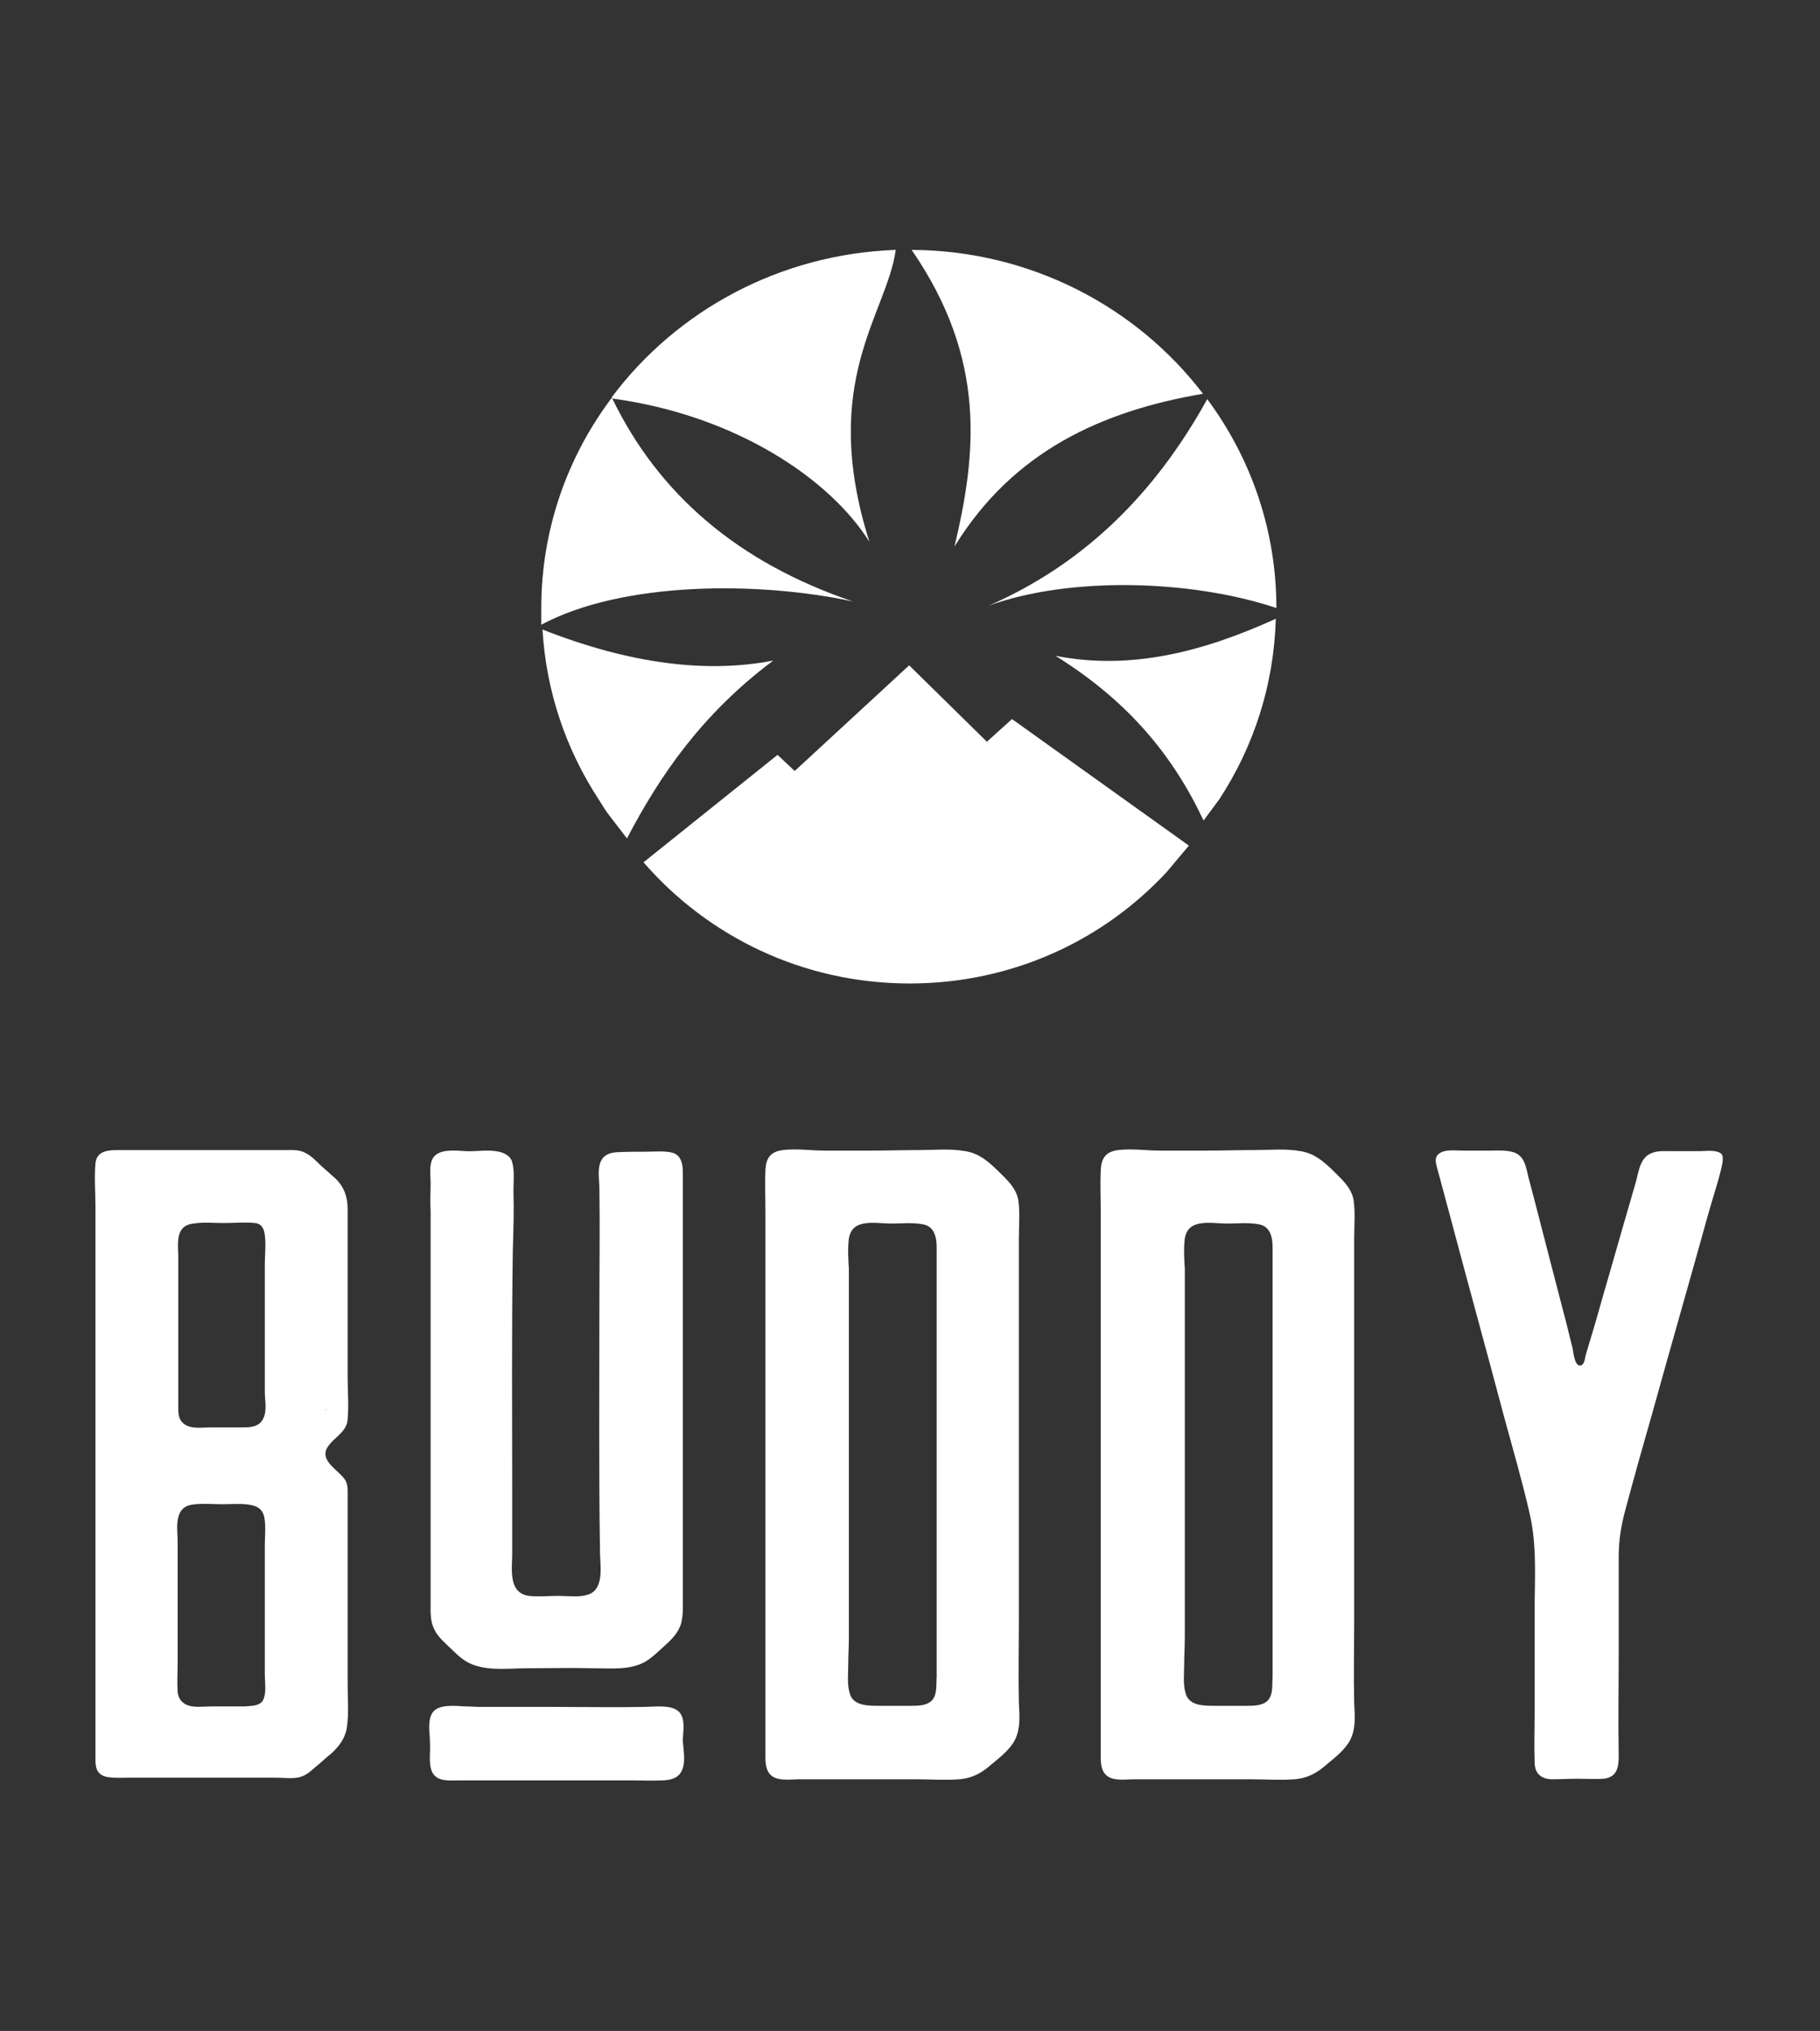 <svg width="199" height="222" viewBox="0 0 199 222" fill="none" xmlns="http://www.w3.org/2000/svg">
<rect x="0" y="0" width="199" height="222" fill="#333333" stroke="none"/>
<path d="M66.884 43.431L66.951 43.496L66.884 43.431ZM99.678 27.315C112.729 27.381 124.307 33.579 131.535 43.04C120.492 44.932 110.788 49.303 104.363 59.742C106.772 49.629 107.91 39.255 99.678 27.315Z" fill="white"/>
<path d="M131.999 43.627C136.751 50.021 139.562 57.916 139.562 66.463C130.192 63.331 116.941 63.005 108.106 66.202C118.413 61.7 126.244 54.066 131.999 43.627Z" fill="white"/>
<path d="M139.496 67.637C139.295 74.879 137.086 81.599 133.338 87.341L131.598 89.69C128.252 82.578 123.366 76.641 115.402 71.682C123.634 73.313 131.598 71.225 139.496 67.637Z" fill="white"/>
<path d="M66.884 43.431L66.951 43.562C80.403 45.388 90.71 52.304 95.06 59.22C89.505 41.669 97.001 34.297 97.938 27.315C85.155 27.772 73.911 34.036 66.884 43.431Z" fill="white"/>
<path d="M66.948 43.56L66.881 43.495C62.062 49.889 59.184 57.849 59.184 66.462C59.184 67.049 59.184 67.701 59.184 68.288C68.085 63.526 82.943 63.526 93.25 65.744C80.734 61.503 72.034 54.065 66.948 43.56Z" fill="white"/>
<path d="M66.746 89.299C66.277 88.711 65.876 88.059 65.474 87.406C61.927 81.991 59.718 75.662 59.317 68.811C68.754 72.531 77.186 73.64 84.548 72.204C76.785 78.011 72.167 84.731 68.553 91.647L66.746 89.299Z" fill="white"/>
<path d="M127.583 95.302C120.623 102.805 110.651 107.502 99.474 107.502C87.762 107.502 77.388 102.348 70.361 94.257L85.018 82.513L86.892 84.275L99.407 72.727L107.907 81.078L110.651 78.599L129.993 92.431L127.583 95.302Z" fill="white"/>
<path d="M35.697 154.096C35.629 154.035 35.629 154.035 35.629 154.096C35.629 154.156 35.697 154.156 35.697 154.096ZM19.492 137.369C19.492 141.777 19.492 146.246 19.492 150.654C19.492 151.741 19.492 152.888 19.492 153.975C19.492 154.639 19.56 155.303 20.241 155.726C20.99 156.209 22.079 156.028 22.965 156.028C24.19 156.028 25.416 156.028 26.641 156.028C27.526 156.028 28.343 155.907 28.752 155.122C29.229 154.277 28.956 153.069 28.956 152.163V144.736V138.154C28.956 137.127 29.092 136.041 28.956 135.014C28.888 134.35 28.616 133.746 27.867 133.686C26.777 133.565 25.552 133.686 24.462 133.686C23.373 133.686 22.216 133.565 21.126 133.746C19.084 133.987 19.492 136.041 19.492 137.369ZM28.752 185.858C29.16 185.073 28.956 183.926 28.956 183.081C28.956 180.544 28.956 178.008 28.956 175.532C28.956 173.298 28.956 171.124 28.956 168.89C28.956 167.924 29.092 166.777 28.888 165.81C28.752 165.146 28.343 164.723 27.594 164.542C26.573 164.301 25.348 164.422 24.326 164.422C23.237 164.422 22.011 164.301 20.922 164.482C18.947 164.844 19.424 167.199 19.424 168.467C19.424 172.936 19.424 177.344 19.424 181.812C19.424 182.839 19.356 183.926 19.424 184.952C19.492 185.556 19.764 186.039 20.377 186.341C21.194 186.704 22.284 186.522 23.169 186.522C24.394 186.522 25.552 186.522 26.777 186.522C27.594 186.462 28.412 186.462 28.752 185.858ZM37.944 188.696C37.807 189.904 37.127 190.87 36.173 191.716C35.561 192.199 35.016 192.742 34.403 193.225C33.858 193.708 33.314 194.191 32.497 194.312C31.748 194.433 30.931 194.312 30.114 194.312C29.16 194.312 28.207 194.312 27.254 194.312C23.713 194.312 20.241 194.312 16.701 194.312H14.386C13.569 194.312 12.615 194.373 11.798 194.252C10.641 194.071 10.437 193.286 10.437 192.38C10.437 189.24 10.437 186.16 10.437 183.02C10.437 176.861 10.437 170.641 10.437 164.482V159.893V141.173V131.874C10.437 130.304 10.3 128.734 10.437 127.164C10.573 125.896 11.594 125.715 12.819 125.715C16.36 125.715 19.901 125.715 23.373 125.715C25.143 125.715 26.982 125.715 28.752 125.715C29.569 125.715 30.386 125.715 31.203 125.715C31.952 125.715 32.701 125.654 33.382 126.017C33.995 126.319 34.539 126.862 35.016 127.345C35.561 127.828 36.105 128.311 36.65 128.794C37.671 129.761 38.012 130.908 38.012 132.176C38.012 135.195 38.012 138.214 38.012 141.234C38.012 144.374 38.012 147.514 38.012 150.593C38.012 152.103 38.148 153.613 38.012 155.122C37.944 156.571 36.446 157.115 35.765 158.262C35.016 159.651 36.786 160.557 37.603 161.583C38.012 162.067 38.012 162.61 38.012 163.214C38.012 163.999 38.012 164.723 38.012 165.508C38.012 168.648 38.012 171.789 38.012 174.929C38.012 178.008 38.012 181.088 38.012 184.228C38.012 185.677 38.148 187.247 37.944 188.696Z" fill="white"/>
<path d="M47.084 129.274C47.084 128.428 46.88 127.341 47.357 126.556C48.038 125.53 49.876 125.771 50.965 125.832C52.191 125.892 53.553 125.59 54.778 125.952C55.391 126.134 55.868 126.496 56.004 127.039C56.276 128.006 56.14 129.153 56.14 130.119C56.208 132.293 56.14 134.467 56.072 136.641C55.936 145.457 56.004 154.333 56.004 163.15C56.004 165.384 56.004 167.618 56.004 169.913C56.004 171.422 55.527 174.14 57.842 174.442C58.863 174.562 60.021 174.442 61.042 174.442C62.063 174.442 63.289 174.623 64.242 174.321C66.149 173.777 65.604 171 65.604 169.671C65.468 160.795 65.536 151.978 65.536 143.102C65.536 138.633 65.604 134.165 65.536 129.696C65.468 128.187 65.059 126.134 67.374 125.952C68.464 125.892 69.553 125.892 70.574 125.892C71.46 125.892 72.685 125.771 73.57 126.013C74.523 126.315 74.66 127.341 74.66 128.126C74.66 129.153 74.66 130.119 74.66 131.146V137.848V151.012V164.418C74.66 166.652 74.66 168.826 74.66 171.06C74.66 172.207 74.66 173.355 74.66 174.502C74.66 175.529 74.728 176.555 74.455 177.521C74.183 178.367 73.57 179.091 72.889 179.695C72.14 180.359 71.46 181.084 70.574 181.628C68.872 182.594 66.761 182.352 64.855 182.352C62.472 182.292 60.089 182.352 57.706 182.352C55.8 182.352 53.621 182.654 51.782 181.99C50.761 181.628 50.08 180.963 49.399 180.299C48.718 179.635 47.901 178.971 47.493 178.125C47.016 177.159 47.084 176.193 47.084 175.166C47.084 174.079 47.084 173.053 47.084 171.966C47.084 167.497 47.084 163.029 47.084 158.56C47.084 156.387 47.084 154.213 47.084 152.039C47.084 147.631 47.084 143.162 47.084 138.754C47.084 136.641 47.084 134.467 47.084 132.353C47.016 131.327 47.084 130.3 47.084 129.274ZM74.387 193.825C73.979 194.429 73.162 194.61 72.345 194.61C71.255 194.671 70.166 194.61 69.145 194.61C67.579 194.61 66.081 194.61 64.515 194.61C61.315 194.61 58.046 194.61 54.846 194.61C53.28 194.61 51.714 194.61 50.216 194.61C49.195 194.61 47.833 194.792 47.289 193.765C46.812 192.859 47.084 191.47 47.016 190.504C47.016 189.538 46.676 187.968 47.357 187.123C48.038 186.277 49.74 186.458 50.761 186.519C51.374 186.519 51.919 186.579 52.531 186.579C53.28 186.579 60.906 186.579 60.906 186.579C64.038 186.579 67.238 186.64 70.37 186.579C71.46 186.579 73.434 186.277 74.251 187.123C75 187.908 74.66 189.357 74.66 190.323C74.728 191.35 75.068 192.859 74.387 193.825Z" fill="white"/>
<path d="M94.45 133.742C93.429 133.923 92.952 134.527 92.816 135.373C92.68 136.459 92.748 137.607 92.816 138.694C92.816 141.049 92.816 143.404 92.816 145.819V160.07C92.816 164.237 92.816 168.464 92.816 172.63C92.816 174.744 92.816 176.857 92.816 178.971C92.816 179.937 92.748 180.963 92.748 181.929C92.748 182.896 92.612 184.043 92.884 185.009C93.225 186.579 95.131 186.458 96.561 186.458C97.582 186.458 98.535 186.458 99.557 186.458C100.442 186.458 101.463 186.458 102.008 185.734C102.484 185.069 102.348 184.103 102.416 183.318C102.416 182.231 102.416 181.084 102.416 179.997V173.657C102.416 165.203 102.416 156.809 102.416 148.355C102.416 144.37 102.416 140.385 102.416 136.399C102.416 135.312 102.212 133.984 100.782 133.803C99.693 133.621 98.603 133.742 97.514 133.742C96.425 133.742 95.403 133.561 94.45 133.742ZM110.995 190.142C110.451 191.229 109.361 192.074 108.408 192.859C107.387 193.765 106.365 194.369 104.867 194.49C103.301 194.61 101.735 194.49 100.169 194.49C96.697 194.49 93.225 194.49 89.752 194.49C88.935 194.49 88.118 194.49 87.369 194.49C86.62 194.49 85.803 194.61 85.054 194.429C83.829 194.127 83.692 193.04 83.692 192.074C83.692 189.055 83.692 185.975 83.692 182.956C83.692 176.857 83.692 170.819 83.692 164.72C83.692 163.21 83.692 161.64 83.692 160.13C83.692 153.971 83.692 147.812 83.692 141.592C83.692 138.513 83.692 135.373 83.692 132.293C83.692 130.844 83.624 129.334 83.692 127.885C83.76 126.677 84.169 125.892 85.599 125.711C87.097 125.53 88.663 125.771 90.161 125.771C91.863 125.771 93.633 125.771 95.335 125.771C97.037 125.771 98.74 125.711 100.51 125.711C102.144 125.711 103.914 125.53 105.548 125.832C107.046 126.073 107.999 126.919 109.021 127.885C110.042 128.911 111.063 129.757 111.336 131.146C111.54 132.534 111.404 133.984 111.404 135.373V139.962V176.978C111.404 180.058 111.336 183.077 111.404 186.156C111.472 187.485 111.608 188.874 110.995 190.142Z" fill="white"/>
<path d="M131.181 133.742C130.159 133.923 129.683 134.527 129.547 135.373C129.411 136.459 129.479 137.607 129.547 138.694C129.547 141.049 129.547 143.404 129.547 145.819V160.07C129.547 164.237 129.547 168.464 129.547 172.63C129.547 174.744 129.547 176.857 129.547 178.971C129.547 179.937 129.479 180.963 129.479 181.929C129.479 182.896 129.342 184.043 129.615 185.009C129.955 186.579 131.862 186.458 133.292 186.458C134.313 186.458 135.266 186.458 136.287 186.458C137.172 186.458 138.194 186.458 138.738 185.734C139.215 185.069 139.079 184.103 139.147 183.318C139.147 182.231 139.147 181.084 139.147 179.997V173.657C139.147 165.203 139.147 156.809 139.147 148.355C139.147 144.37 139.147 140.385 139.147 136.399C139.147 135.312 138.943 133.984 137.513 133.803C136.424 133.621 135.334 133.742 134.245 133.742C133.155 133.742 132.134 133.561 131.181 133.742ZM147.658 190.142C147.113 191.229 146.024 192.074 145.071 192.859C144.049 193.765 143.028 194.369 141.53 194.49C139.964 194.61 138.398 194.49 136.832 194.49C133.36 194.49 129.887 194.49 126.415 194.49C125.598 194.49 124.781 194.49 124.032 194.49C123.283 194.49 122.466 194.61 121.717 194.429C120.491 194.127 120.355 193.04 120.355 192.074C120.355 189.055 120.355 185.975 120.355 182.956C120.355 176.857 120.355 170.819 120.355 164.72C120.355 163.21 120.355 161.64 120.355 160.13C120.355 153.971 120.355 147.812 120.355 141.592C120.355 138.513 120.355 135.373 120.355 132.293C120.355 130.844 120.287 129.334 120.355 127.885C120.423 126.677 120.832 125.892 122.261 125.711C123.759 125.53 125.325 125.771 126.823 125.771C128.525 125.771 130.296 125.771 131.998 125.771C133.7 125.771 135.402 125.711 137.172 125.711C138.807 125.711 140.577 125.53 142.211 125.832C143.709 126.073 144.662 126.919 145.683 127.885C146.705 128.911 147.726 129.757 147.998 131.146C148.203 132.534 148.066 133.984 148.066 135.373V139.962V176.978C148.066 180.058 147.998 183.077 148.066 186.156C148.134 187.485 148.271 188.874 147.658 190.142Z" fill="white"/>
<path d="M188.224 127.644C187.816 129.395 187.203 131.146 186.726 132.898C184.752 140.023 182.709 147.088 180.735 154.214C179.713 157.776 178.692 161.399 177.739 164.962C177.262 166.713 176.99 168.344 176.99 170.155C176.99 171.967 176.99 173.839 176.99 175.65C176.99 176.073 176.99 180.662 176.99 180.662C176.99 184.406 176.922 188.09 176.99 191.833C176.99 192.981 176.922 194.249 175.356 194.43C174.403 194.49 173.449 194.43 172.496 194.43C171.543 194.43 170.59 194.49 169.637 194.49C168.343 194.43 167.798 193.705 167.798 192.618C167.73 190.807 167.798 188.995 167.798 187.184C167.798 183.5 167.798 179.817 167.798 176.133C167.798 172.571 168.071 168.947 167.253 165.445C166.436 161.882 165.415 158.38 164.462 154.878C162.555 147.692 160.581 140.566 158.675 133.381C158.198 131.63 157.721 129.818 157.245 128.067C157.109 127.463 156.7 126.618 157.313 126.134C157.926 125.591 159.151 125.772 159.968 125.772C160.921 125.772 161.875 125.772 162.828 125.772C163.645 125.772 164.53 125.712 165.279 125.893C166.709 126.195 166.845 127.584 167.117 128.671C168.071 132.233 168.956 135.796 169.909 139.419C170.385 141.231 170.862 143.103 171.339 144.914C171.543 145.76 171.747 146.605 171.952 147.39C172.02 147.752 172.156 149.202 172.7 149.262C173.245 149.322 173.313 148.417 173.381 148.115C173.654 147.209 173.926 146.303 174.198 145.397C174.743 143.586 175.22 141.774 175.764 139.963C176.786 136.4 177.807 132.837 178.828 129.335C179.169 128.248 179.237 126.497 180.667 126.014C181.279 125.772 182.028 125.833 182.709 125.833C183.731 125.833 184.752 125.833 185.773 125.833C186.454 125.833 187.543 125.651 188.156 126.074C188.497 126.316 188.36 127.101 188.224 127.644Z" fill="white"/>
</svg>
